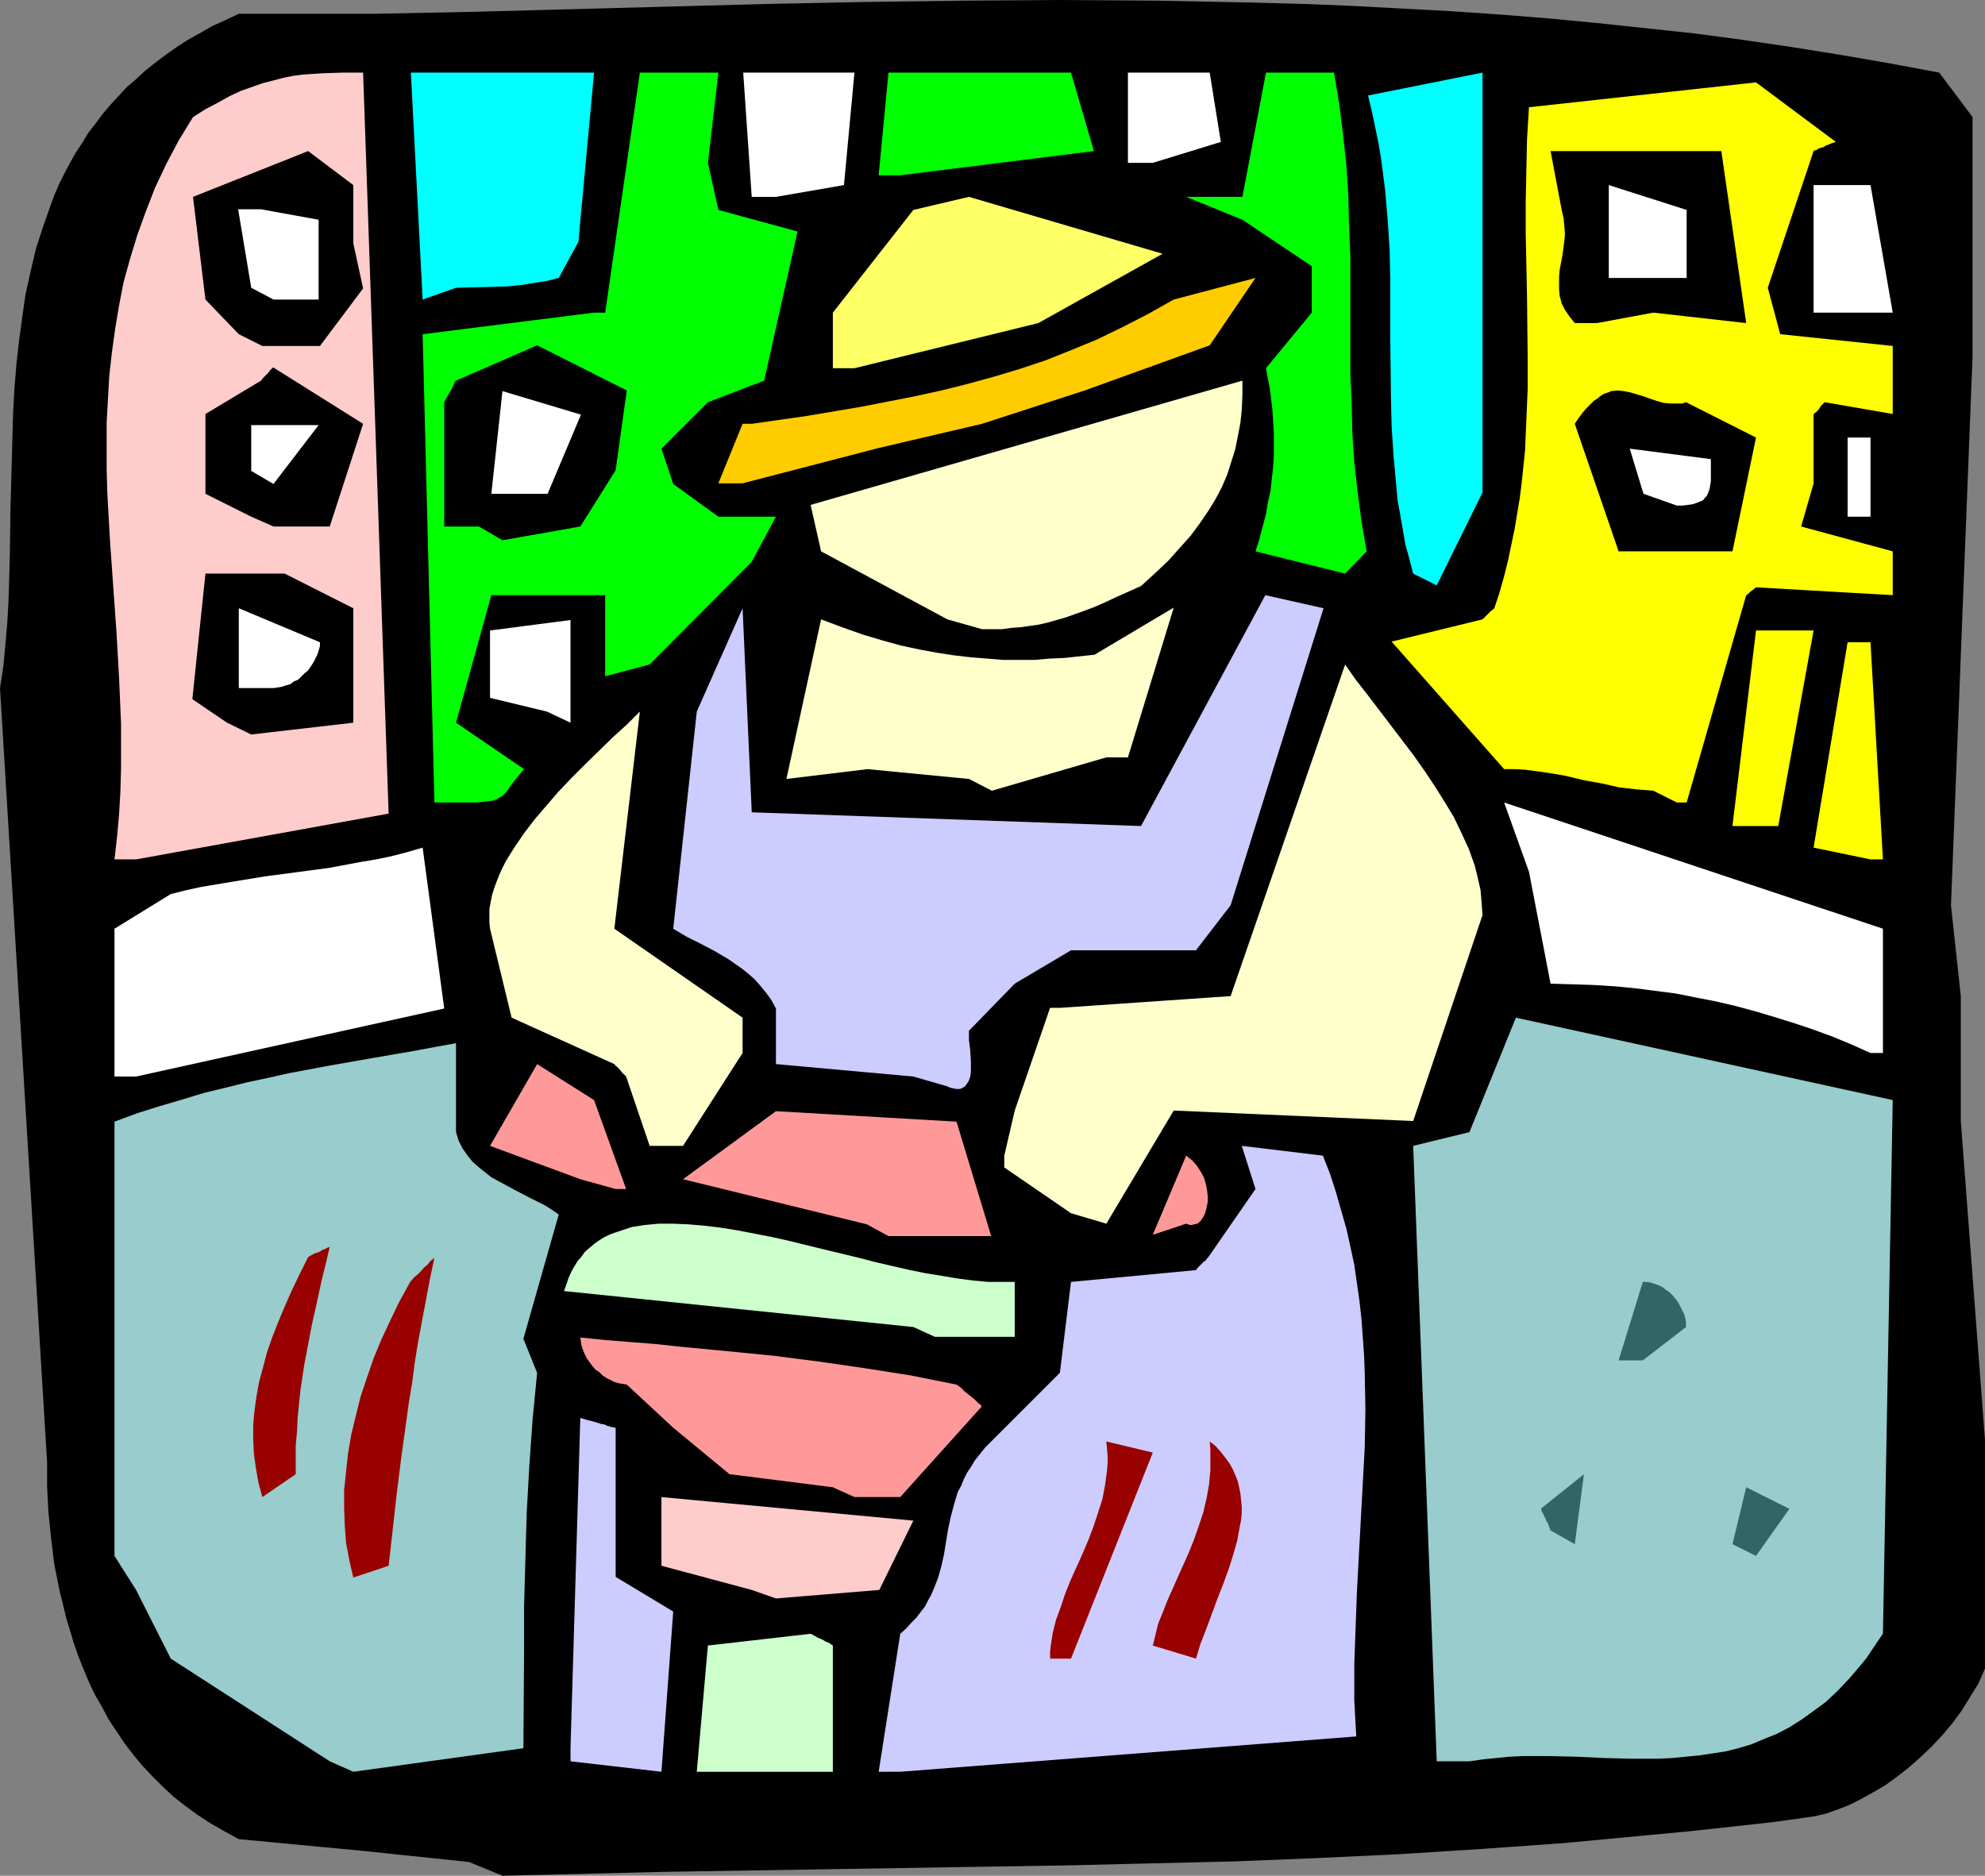 <?xml version="1.0" encoding="UTF-8" standalone="no"?>
<svg
   version="1.0"
   width="129.724mm"
   height="122.599mm"
   id="svg54"
   sodipodi:docname="Jackhammering 2.wmf"
   xmlns:inkscape="http://www.inkscape.org/namespaces/inkscape"
   xmlns:sodipodi="http://sodipodi.sourceforge.net/DTD/sodipodi-0.dtd"
   xmlns="http://www.w3.org/2000/svg"
   xmlns:svg="http://www.w3.org/2000/svg">
  <rect width="100%" height="100%" fill="#808080" stroke="none"/>
  <sodipodi:namedview
     id="namedview54"
     pagecolor="#ffffff"
     bordercolor="#000000"
     borderopacity="0.25"
     inkscape:showpageshadow="2"
     inkscape:pageopacity="0.0"
     inkscape:pagecheckerboard="0"
     inkscape:deskcolor="#d1d1d1"
     inkscape:document-units="mm" />
  <defs
     id="defs1">
    <pattern
       id="WMFhbasepattern"
       patternUnits="userSpaceOnUse"
       width="6"
       height="6"
       x="0"
       y="0" />
  </defs>
  <path
     style="fill:#000000;fill-opacity:1;fill-rule:evenodd;stroke:none"
     d="m 115.867,459.973 -26.179,-2.747 -30.704,-2.908 -3.555,-1.939 -3.394,-1.939 -3.232,-2.1 -3.07,-2.262 -2.909,-2.262 -2.747,-2.585 -2.586,-2.585 -2.424,-2.585 -2.262,-2.747 -2.101,-2.747 -1.939,-2.908 -1.939,-2.908 -1.616,-3.07 -1.778,-3.07 -1.454,-3.07 -1.293,-3.07 -1.293,-3.231 -1.131,-3.231 -0.97,-3.231 -0.97,-3.231 -0.808,-3.393 -0.808,-3.231 -1.293,-6.463 -0.808,-6.624 -0.646,-6.301 -0.323,-6.301 v -5.978 L 0,169.966 l 0.808,-5.17 0.485,-5.17 0.485,-5.493 0.323,-5.493 0.162,-5.493 0.162,-5.816 0.162,-11.633 0.323,-11.794 0.323,-11.794 0.323,-5.978 0.485,-5.978 0.646,-5.816 0.808,-5.978 0.808,-5.655 1.293,-5.816 1.293,-5.493 1.778,-5.493 1.939,-5.493 0.97,-2.585 1.131,-2.585 1.293,-2.585 1.293,-2.423 1.454,-2.585 1.616,-2.423 1.454,-2.423 1.778,-2.262 1.778,-2.423 1.939,-2.262 1.939,-2.1 2.101,-2.262 2.262,-1.939 2.262,-2.1 2.424,-1.939 2.586,-1.939 2.747,-1.939 2.747,-1.777 2.909,-1.616 3.07,-1.777 3.232,-1.454 3.394,-1.616 H 93.081 L 117.321,2.908 165.64,1.616 189.718,0.969 213.797,0.485 237.875,0.162 261.953,0 l 23.917,0.162 24.078,0.485 11.958,0.323 12.12,0.485 11.958,0.646 12.12,0.646 11.958,0.808 12.12,0.969 11.958,1.131 12.12,1.293 12.12,1.293 12.12,1.616 12.12,1.777 12.12,1.939 12.12,2.1 12.12,2.262 8.242,10.986 v 59.133 l -5.333,135.552 2.424,22.457 v 14.056 16.803 l 5.979,78.843 v 14.056 42.33 l -1.616,3.716 -2.101,3.393 -2.101,3.393 -2.262,3.07 -2.586,3.07 -2.586,2.747 -2.909,2.747 -2.747,2.423 -2.909,2.262 -2.909,2.1 -3.07,1.777 -2.909,1.616 -2.909,1.454 -2.909,1.131 -2.747,0.969 -2.747,0.646 -10.342,1.454 -10.342,1.131 -10.342,1.131 -10.342,0.969 -20.523,1.939 -20.362,1.454 -20.362,1.293 -20.362,0.969 -20.2,0.808 -20.362,0.485 -20.038,0.485 -20.2,0.323 -40.077,0.646 -40.238,0.646 -20.038,0.485 -20.038,0.485 z"
     id="path1" />
  <path
     style="fill:#99cccc;fill-opacity:1;fill-rule:evenodd;stroke:none"
     d="M 81.446,435.093 42.178,409.727 33.613,392.763 28.28,384.361 V 277.083 l 5.656,-2.1 5.656,-1.777 5.494,-1.616 5.333,-1.616 5.333,-1.293 5.171,-1.293 5.333,-1.131 5.01,-1.131 10.342,-1.939 10.181,-1.777 10.342,-1.777 5.171,-0.969 5.333,-0.969 v 21.973 l 0.646,2.1 0.97,1.939 1.131,1.616 1.293,1.616 1.454,1.293 1.616,1.293 1.616,1.293 1.778,0.969 3.878,2.1 3.717,1.939 3.878,1.939 1.778,1.131 1.616,1.131 -8.726,30.697 3.394,8.401 -1.131,11.633 -0.808,11.471 -0.646,11.633 -0.323,11.633 -0.323,11.633 v 11.471 l -0.162,23.265 -42.016,5.816 z"
     id="path2" />
  <path
     style="fill:#ccccff;fill-opacity:1;fill-rule:evenodd;stroke:none"
     d="m 140.915,431.861 2.424,-81.59 1.616,0.485 1.293,0.323 1.131,0.323 0.97,0.323 0.97,0.162 0.646,0.323 0.646,0.162 0.323,0.162 h 0.323 l 0.646,0.162 h 0.162 v 36.837 l 14.221,8.563 -2.909,39.583 -22.462,-2.585 z"
     id="path3" />
  <path
     style="fill:#ccffcc;fill-opacity:1;fill-rule:evenodd;stroke:none"
     d="m 172.104,437.678 2.747,-31.182 25.371,-2.908 0.97,0.485 0.808,0.485 0.808,0.323 0.646,0.323 0.485,0.323 0.485,0.162 0.646,0.323 0.323,0.323 h 0.162 l 0.162,0.162 v 31.182 H 177.437 Z"
     id="path4" />
  <path
     style="fill:#ccccff;fill-opacity:1;fill-rule:evenodd;stroke:none"
     d="m 217.029,437.678 5.333,-34.09 1.454,-1.293 1.293,-1.454 1.293,-1.293 0.97,-1.293 1.131,-1.454 0.646,-1.293 0.808,-1.454 0.646,-1.454 1.131,-2.908 0.808,-2.908 0.646,-2.908 0.485,-3.07 0.485,-2.908 0.646,-3.07 0.808,-3.07 0.97,-3.231 0.808,-1.454 0.646,-1.616 0.808,-1.616 0.97,-1.454 0.97,-1.616 1.293,-1.616 1.293,-1.616 1.454,-1.454 16.968,-16.964 2.747,-22.457 30.866,-2.908 0.485,-0.646 0.485,-0.485 0.808,-0.808 0.646,-0.485 0.323,-0.485 0.162,-0.162 0.162,-0.162 v 0 l 11.635,-16.803 -3.394,-10.663 20.038,2.423 1.778,4.524 1.454,4.524 1.293,4.524 1.293,4.524 0.97,4.362 0.97,4.524 0.646,4.524 0.646,4.524 0.485,4.362 0.323,4.524 0.323,4.524 0.162,4.524 0.162,8.886 -0.162,9.048 -0.485,9.048 -0.97,17.772 -0.485,9.048 -0.323,8.886 -0.323,8.886 v 9.048 l 0.485,8.886 -112.635,8.724 z"
     id="path5" />
  <path
     style="fill:#99cccc;fill-opacity:1;fill-rule:evenodd;stroke:none"
     d="m 354.873,435.093 -5.818,-152.032 13.898,-3.393 11.474,-28.274 93.081,20.357 -2.424,131.836 -1.454,2.1 -1.293,1.939 -1.293,1.939 -1.454,1.777 -2.747,3.231 -2.909,3.07 -2.909,2.747 -3.07,2.262 -2.909,2.1 -3.07,1.939 -3.07,1.616 -3.232,1.293 -3.07,1.293 -3.232,0.969 -3.232,0.808 -3.232,0.485 -3.232,0.485 -3.394,0.323 -3.232,0.323 -3.394,0.162 h -6.787 l -6.626,-0.162 -6.787,-0.323 -6.626,-0.162 h -6.787 l -3.232,0.162 -3.232,0.323 -3.232,0.323 -3.394,0.485 z"
     id="path6" />
  <path
     style="fill:#990000;fill-opacity:1;fill-rule:evenodd;stroke:none"
     d="m 259.368,409.727 v -1.616 l 0.162,-1.454 0.485,-3.231 0.808,-3.231 1.131,-3.07 1.131,-3.393 1.293,-3.231 2.909,-6.463 1.454,-3.393 1.293,-3.393 1.131,-3.393 1.131,-3.554 0.646,-3.393 0.485,-3.554 0.162,-1.939 v -1.777 l -0.162,-1.777 -0.162,-1.777 11.474,2.747 -20.2,50.893 z"
     id="path7" />
  <path
     style="fill:#990000;fill-opacity:1;fill-rule:evenodd;stroke:none"
     d="m 284.739,406.496 0.646,-2.585 0.646,-2.747 1.131,-2.747 1.131,-2.908 1.293,-2.908 1.293,-2.908 2.747,-6.139 1.293,-3.231 1.131,-3.231 1.131,-3.393 0.808,-3.393 0.646,-3.554 0.323,-3.554 v -3.554 -1.777 l -0.162,-1.777 1.454,1.131 1.293,1.454 1.131,1.454 0.97,1.293 0.808,1.454 0.646,1.454 0.646,1.616 0.323,1.454 0.323,1.616 0.162,1.616 0.162,1.616 v 1.616 l -0.162,1.616 -0.323,1.616 -0.646,3.554 -0.97,3.393 -1.131,3.554 -1.293,3.554 -1.454,3.716 -2.747,7.432 -1.454,3.716 -1.131,3.716 z"
     id="path8" />
  <path
     style="fill:#ffcccc;fill-opacity:1;fill-rule:evenodd;stroke:none"
     d="m 185.678,392.763 -22.301,-5.978 v -16.964 l 62.216,5.816 -8.403,17.126 -25.533,2.1 z"
     id="path9" />
  <path
     style="fill:#990000;fill-opacity:1;fill-rule:evenodd;stroke:none"
     d="m 87.264,389.693 -0.97,-4.201 -0.808,-4.362 -0.323,-4.201 -0.162,-4.362 v -4.524 l 0.485,-4.524 0.485,-4.524 0.808,-4.685 1.131,-4.685 1.131,-4.524 1.616,-4.847 1.616,-4.685 1.939,-4.685 2.262,-4.847 2.262,-4.685 2.586,-4.685 0.97,-1.131 0.97,-0.808 0.808,-0.808 0.646,-0.808 0.646,-0.485 0.485,-0.485 0.323,-0.485 0.323,-0.323 0.485,-0.323 0.162,-0.162 0.162,-0.162 -1.131,5.332 -0.97,5.17 -0.97,5.17 -0.97,5.17 -0.808,5.008 -0.646,5.008 -0.808,4.847 -0.646,4.685 -1.293,9.371 -1.131,9.048 -0.97,8.724 -0.485,4.362 -0.485,4.201 z"
     id="path10" />
  <path
     style="fill:#326666;fill-opacity:1;fill-rule:evenodd;stroke:none"
     d="m 427.916,381.453 3.394,-14.056 10.666,5.332 -8.242,11.633 z"
     id="path11" />
  <path
     style="fill:#326666;fill-opacity:1;fill-rule:evenodd;stroke:none"
     d="m 382.992,378.06 -0.323,-0.808 -0.323,-0.969 -0.485,-0.646 -0.162,-0.646 -0.323,-0.485 -0.162,-0.485 -0.323,-0.485 -0.162,-0.485 v -0.162 l -0.162,-0.162 10.666,-8.563 -2.262,17.287 z"
     id="path12" />
  <path
     style="fill:#990000;fill-opacity:1;fill-rule:evenodd;stroke:none"
     d="m 64.802,369.821 -0.97,-3.554 -0.646,-3.716 -0.485,-3.554 -0.162,-3.554 v -3.393 l 0.323,-3.554 0.485,-3.554 0.646,-3.554 0.97,-3.554 0.97,-3.716 1.293,-3.716 1.454,-3.716 1.616,-3.878 1.778,-4.039 1.939,-4.039 2.101,-4.201 0.808,-0.485 0.97,-0.485 0.646,-0.162 0.646,-0.323 0.485,-0.323 0.485,-0.162 0.646,-0.323 0.323,-0.162 h 0.323 v -0.162 l -0.97,4.201 -0.97,3.878 -0.808,3.716 -0.808,3.716 -0.808,3.554 -0.646,3.393 -1.293,6.786 -0.97,6.463 -0.646,6.463 -0.162,3.393 -0.323,3.554 v 3.393 3.716 z"
     id="path13" />
  <path
     style="fill:#ff9999;fill-opacity:1;fill-rule:evenodd;stroke:none"
     d="m 205.717,367.397 -25.533,-3.231 -13.898,-11.471 -11.474,-10.663 -0.97,-0.162 -0.97,-0.162 -1.131,-0.323 -0.97,-0.485 -0.97,-0.485 -0.97,-0.646 -0.808,-0.808 -0.97,-0.646 -0.808,-0.969 -1.293,-1.777 -0.485,-0.969 -0.485,-1.131 -0.323,-0.969 -0.162,-0.969 -0.162,-1.131 6.302,0.646 6.141,0.485 6.141,0.485 5.979,0.646 11.797,1.131 11.474,1.131 11.312,1.454 11.15,1.616 11.312,1.777 5.656,1.131 5.656,1.131 1.131,0.808 0.97,0.969 0.808,0.646 0.808,0.646 0.646,0.485 0.485,0.485 0.323,0.323 0.323,0.323 0.485,0.323 0.162,0.323 h 0.162 l -20.2,22.457 h -11.312 z"
     id="path14" />
  <path
     style="fill:#326666;fill-opacity:1;fill-rule:evenodd;stroke:none"
     d="m 399.798,336.054 5.979,-19.388 h 0.97 l 0.97,0.162 0.97,0.323 0.97,0.323 0.97,0.485 0.808,0.646 0.97,0.646 0.808,0.808 0.646,0.808 0.646,0.808 0.485,0.969 0.485,0.969 0.485,0.969 0.323,1.131 0.162,0.969 v 1.131 l -10.666,8.24 z"
     id="path15" />
  <path
     style="fill:#ccffcc;fill-opacity:1;fill-rule:evenodd;stroke:none"
     d="m 225.593,327.814 -86.294,-8.886 0.646,-1.777 0.485,-1.454 0.646,-1.454 0.808,-1.454 0.808,-1.293 0.97,-1.131 0.808,-1.131 1.131,-0.969 1.131,-0.969 1.131,-0.808 1.293,-0.808 1.293,-0.646 1.293,-0.485 1.454,-0.485 1.454,-0.485 1.454,-0.485 3.232,-0.485 3.394,-0.323 h 3.555 l 3.717,0.162 3.878,0.323 4.04,0.485 4.04,0.646 4.202,0.808 4.202,0.808 4.363,0.969 8.565,2.1 8.726,2.1 4.363,1.131 4.202,0.969 4.202,0.969 4.04,0.808 4.04,0.646 3.878,0.646 3.717,0.485 3.555,0.323 h 3.394 3.232 v 13.571 h -19.715 z"
     id="path16" />
  <path
     style="fill:#ff9999;fill-opacity:1;fill-rule:evenodd;stroke:none"
     d="m 214.12,302.448 -45.41,-11.148 22.947,-16.803 44.602,2.585 8.565,28.274 h -25.371 z"
     id="path17" />
  <path
     style="fill:#ff9999;fill-opacity:1;fill-rule:evenodd;stroke:none"
     d="m 284.739,305.033 8.242,-19.549 1.454,1.131 1.131,1.293 0.97,1.454 0.808,1.454 0.485,1.616 0.323,1.616 0.162,1.454 v 1.454 l -0.323,1.454 -0.323,1.293 -0.485,0.969 -0.646,0.969 -0.808,0.646 -0.808,0.162 -0.485,0.162 h -0.485 l -0.485,-0.162 -0.485,-0.162 z"
     id="path18" />
  <path
     style="fill:#ffffcc;fill-opacity:1;fill-rule:evenodd;stroke:none"
     d="m 264.539,299.702 -16.483,-11.309 v -2.908 l 2.586,-11.148 8.726,-25.366 h 2.424 l 42.178,-2.908 28.28,-81.913 2.586,3.716 2.909,3.716 5.656,7.432 5.656,7.432 2.747,3.878 2.586,3.878 2.424,3.878 2.262,3.716 1.939,4.039 1.778,3.878 1.454,4.039 0.485,1.939 0.485,2.1 0.485,2.1 0.162,1.939 0.162,2.1 0.162,2.1 -17.13,50.893 -59.146,-2.585 -16.645,27.951 z"
     id="path19" />
  <path
     style="fill:#ff9999;fill-opacity:1;fill-rule:evenodd;stroke:none"
     d="m 143.339,291.3 -22.301,-8.24 11.635,-20.196 14.059,8.886 7.918,21.973 h -2.586 z"
     id="path20" />
  <path
     style="fill:#ffffcc;fill-opacity:1;fill-rule:evenodd;stroke:none"
     d="m 160.469,283.061 -5.818,-17.126 -0.97,-0.969 -0.646,-0.808 -0.485,-0.485 -0.323,-0.323 -0.323,-0.162 v -0.162 l -0.162,-0.162 -25.371,-11.471 -5.333,-21.973 -0.162,-1.616 v -1.616 -1.616 l 0.323,-1.777 0.323,-1.616 0.485,-1.616 0.646,-1.777 0.646,-1.616 0.808,-1.777 0.808,-1.616 2.101,-3.393 2.424,-3.554 2.586,-3.393 2.909,-3.393 3.07,-3.554 3.232,-3.393 3.394,-3.393 6.787,-6.624 3.394,-3.07 3.232,-3.231 -6.302,53.639 31.674,21.973 v 8.724 l -14.706,22.942 h -2.424 z"
     id="path21" />
  <path
     style="fill:#ffffff;fill-opacity:1;fill-rule:evenodd;stroke:none"
     d="m 28.28,265.935 v -36.514 l 13.898,-8.563 3.878,-0.969 3.717,-0.808 7.757,-1.293 7.918,-1.293 15.837,-2.1 7.757,-1.454 3.878,-0.646 3.878,-0.808 3.717,-0.969 3.878,-1.131 5.333,39.745 -76.114,16.803 z"
     id="path22" />
  <path
     style="fill:#ccccff;fill-opacity:1;fill-rule:evenodd;stroke:none"
     d="m 225.593,265.935 -33.936,-3.07 v -13.733 l -1.131,-2.1 -1.293,-1.777 -1.454,-1.777 -1.454,-1.616 -1.454,-1.293 -1.616,-1.293 -1.616,-1.131 -1.616,-1.131 -3.555,-2.1 -3.394,-1.777 -3.555,-1.777 -3.232,-1.939 5.818,-53.639 11.312,-25.527 2.262,50.408 96.152,3.393 30.704,-57.032 14.382,3.231 -22.947,73.35 -8.565,11.148 H 264.539 l -13.898,8.24 -11.312,11.633 v 0.969 1.293 l 0.323,2.585 0.162,2.747 v 1.293 1.293 l -0.162,1.131 -0.323,0.969 -0.485,0.808 -0.485,0.646 -0.808,0.485 -0.485,0.162 h -0.97 l -0.646,-0.162 -0.808,-0.162 -0.646,-0.323 z"
     id="path23" />
  <path
     style="fill:#ffffff;fill-opacity:1;fill-rule:evenodd;stroke:none"
     d="m 462.014,260.118 -4.686,-2.1 -4.686,-1.939 -4.848,-1.777 -4.848,-1.616 -4.686,-1.454 -4.848,-1.454 -4.848,-1.293 -4.848,-1.131 -5.01,-0.969 -4.848,-0.969 -5.01,-0.646 -5.01,-0.646 -5.171,-0.485 -5.171,-0.323 -5.171,-0.162 -5.333,-0.162 -5.333,-27.627 -6.141,-17.126 93.566,31.182 v 30.697 z"
     id="path24" />
  <path
     style="fill:#ffff00;fill-opacity:1;fill-rule:evenodd;stroke:none"
     d="m 462.014,212.295 -14.059,-2.908 8.403,-50.731 h 5.656 l 3.07,53.639 z"
     id="path25" />
  <path
     style="fill:#ffcccc;fill-opacity:1;fill-rule:evenodd;stroke:none"
     d="m 28.28,212.295 0.646,-5.655 0.485,-5.493 0.323,-5.493 0.162,-5.655 v -5.655 -5.655 l -0.485,-11.309 -0.646,-11.309 -0.808,-11.309 -0.808,-11.471 -0.646,-11.633 -0.162,-5.655 v -5.816 -5.816 l 0.323,-5.816 0.323,-5.655 0.646,-5.816 0.808,-5.816 0.97,-5.816 1.131,-5.816 1.616,-5.816 1.778,-5.816 2.101,-5.816 2.262,-5.816 2.747,-5.816 3.07,-5.816 1.778,-2.908 1.778,-2.908 3.07,-1.939 3.07,-1.616 2.909,-1.616 2.747,-1.293 2.747,-0.969 2.747,-0.969 2.586,-0.646 2.424,-0.646 2.424,-0.485 2.424,-0.323 5.01,-0.323 4.848,-0.162 h 5.01 l 6.302,183.052 -62.378,11.309 z"
     id="path26" />
  <path
     style="fill:#ffff00;fill-opacity:1;fill-rule:evenodd;stroke:none"
     d="m 427.916,204.056 5.818,-48.308 h 14.221 l -8.726,48.308 z"
     id="path27" />
  <path
     style="fill:#00ff00;fill-opacity:1;fill-rule:evenodd;stroke:none"
     d="m 107.302,198.239 -2.909,-115.68 42.339,-5.332 h 2.747 l 8.565,-59.294 h 19.392 l -2.586,22.296 2.586,11.633 19.554,5.332 -8.242,36.837 -13.898,5.332 -11.474,11.471 2.909,8.724 11.15,8.078 h 14.221 l -5.979,11.148 -25.21,25.366 -10.989,2.908 v -20.034 h -25.533 -2.586 l -8.726,31.505 16.806,11.471 -0.808,0.969 -0.808,0.969 -0.646,0.808 -0.646,0.808 -0.485,0.646 -0.485,0.808 -0.97,1.131 -0.485,0.485 -0.646,0.323 -0.808,0.485 -0.808,0.323 -1.131,0.162 -1.454,0.162 -1.454,0.162 h -1.939 z"
     id="path28" />
  <path
     style="fill:#ffff00;fill-opacity:1;fill-rule:evenodd;stroke:none"
     d="m 408.363,195.331 -1.939,-0.162 -2.101,-0.162 -4.363,-0.485 -4.202,-0.969 -4.525,-0.808 -4.686,-1.131 -4.848,-0.808 -2.424,-0.323 -2.424,-0.323 -2.747,-0.162 h -2.586 l -27.795,-31.505 22.462,-5.493 0.97,-0.969 0.646,-0.646 0.485,-0.485 0.485,-0.323 0.162,-0.162 0.162,-0.162 v 0 l 1.293,-3.878 1.131,-4.039 0.97,-3.878 0.808,-3.878 0.808,-3.878 0.646,-3.878 0.646,-3.878 0.485,-3.878 0.808,-7.755 0.323,-7.594 0.323,-7.594 v -7.755 l -0.162,-15.349 -0.323,-15.349 v -7.755 l 0.162,-7.755 0.162,-7.755 0.485,-7.917 56.075,-6.139 19.715,14.702 -0.97,0.323 -0.808,0.323 -0.808,0.323 -0.485,0.323 -0.646,0.162 -0.485,0.162 -0.485,0.323 -0.485,0.162 h -0.162 l -0.162,0.162 -11.312,33.767 3.07,11.471 27.795,2.908 v 16.803 l -16.806,-2.908 -0.97,0.969 -0.485,0.808 -0.485,0.485 -0.323,0.323 -0.323,0.162 v 0.162 h -0.162 V 119.396 l -3.07,10.663 22.624,6.139 v 10.825 l -33.774,-1.939 -0.808,0.646 -0.646,0.485 -0.323,0.323 -0.323,0.323 -0.162,0.162 h -0.162 l -14.706,51.216 h -2.424 z"
     id="path29" />
  <path
     style="fill:#ffffcc;fill-opacity:1;fill-rule:evenodd;stroke:none"
     d="m 239.329,192.423 -25.048,-2.423 -20.038,2.423 8.565,-39.422 5.171,1.939 5.01,1.777 4.848,1.454 4.686,1.293 4.525,0.969 4.363,0.808 4.202,0.646 4.202,0.485 4.04,0.323 3.878,0.323 h 3.878 3.878 l 3.717,-0.323 3.717,-0.162 7.434,-0.808 19.554,-11.633 -11.312,36.998 h -5.333 l -28.28,8.24 z"
     id="path30" />
  <path
     style="fill:#000000;fill-opacity:1;fill-rule:evenodd;stroke:none"
     d="m 56.075,178.529 -8.565,-5.816 3.232,-31.02 h 5.333 14.221 l 16.968,8.563 v 2.908 25.366 l -25.21,2.908 z"
     id="path31" />
  <path
     style="fill:#ffffff;fill-opacity:1;fill-rule:evenodd;stroke:none"
     d="m 135.097,175.782 -14.059,-3.393 v -16.641 l 19.877,-2.585 v 25.366 z"
     id="path32" />
  <path
     style="fill:#ffffff;fill-opacity:1;fill-rule:evenodd;stroke:none"
     d="m 58.984,169.966 v -19.711 l 20.038,8.401 v 0.969 l -0.323,1.131 -0.323,0.969 -0.485,0.969 -0.485,0.969 -1.293,1.939 -0.808,0.646 -0.808,0.808 -0.808,0.808 -1.131,0.485 -0.808,0.646 -1.131,0.323 -0.97,0.323 -0.97,0.162 -0.97,0.162 z"
     id="path33" />
  <path
     style="fill:#ffffcc;fill-opacity:1;fill-rule:evenodd;stroke:none"
     d="m 233.997,153.001 -31.189,-16.803 -2.586,-11.471 106.656,-30.697 v 3.554 l -0.162,3.554 -0.323,3.231 -0.646,3.393 -0.646,3.231 -0.97,3.07 -0.97,3.07 -1.293,3.07 -1.616,3.07 -1.778,2.908 -2.101,3.07 -2.262,3.07 -2.747,3.07 -2.747,3.07 -3.232,3.07 -3.555,3.231 -3.232,1.454 -2.909,1.293 -2.747,1.293 -2.586,1.131 -2.586,0.969 -2.262,0.808 -2.262,0.808 -2.262,0.646 -2.262,0.646 -2.101,0.485 -4.525,0.646 -2.262,0.162 -2.262,0.323 h -2.424 -2.586 z"
     id="path34" />
  <path
     style="fill:#00ff00;fill-opacity:1;fill-rule:evenodd;stroke:none"
     d="m 332.249,141.692 -22.139,-5.493 0.97,-3.07 0.808,-3.07 0.808,-3.07 0.485,-2.908 0.646,-2.908 0.323,-3.07 0.323,-2.747 0.162,-2.908 v -2.747 -2.747 l -0.162,-2.747 -0.162,-2.747 -0.646,-5.332 -0.97,-5.17 11.312,-13.733 V 65.757 l -17.13,-11.471 -13.898,-5.655 h 13.898 l 5.818,-30.697 h 16.806 l 0.646,3.878 0.646,3.878 0.97,7.755 0.808,7.594 0.485,7.594 0.162,7.432 0.323,7.432 v 14.541 14.541 l 0.323,7.27 0.162,7.109 0.485,7.27 0.808,7.27 0.97,7.27 0.646,3.878 0.646,3.554 z"
     id="path35" />
  <path
     style="fill:#00ffff;fill-opacity:1;fill-rule:evenodd;stroke:none"
     d="m 349.056,141.692 -0.97,-3.716 -0.97,-3.554 -0.646,-3.716 -0.646,-3.716 -0.646,-3.554 -0.323,-3.716 -0.646,-7.109 -0.485,-7.27 -0.162,-7.27 -0.162,-14.379 V 69.15 l -0.162,-7.432 -0.485,-7.432 -0.646,-7.432 -0.485,-3.878 -0.485,-3.716 -0.646,-3.878 -0.808,-3.878 -0.808,-3.878 -0.97,-4.039 28.28,-5.655 V 121.658 l -11.312,22.942 z"
     id="path36" />
  <path
     style="fill:#000000;fill-opacity:1;fill-rule:evenodd;stroke:none"
     d="m 399.798,136.199 -10.827,-31.505 0.97,-1.454 0.97,-1.293 0.97,-1.131 0.97,-0.969 0.808,-0.808 0.97,-0.646 0.808,-0.646 0.808,-0.485 0.97,-0.323 0.808,-0.323 1.616,-0.162 1.454,0.162 1.616,0.323 1.616,0.485 1.616,0.485 3.232,1.131 1.778,0.485 1.778,0.162 h 1.778 0.97 l 0.97,-0.323 17.291,8.724 -5.818,28.112 h -22.139 z"
     id="path37" />
  <path
     style="fill:#000000;fill-opacity:1;fill-rule:evenodd;stroke:none"
     d="m 118.291,130.059 h -8.565 V 99.362 l 0.485,-0.969 0.485,-0.808 0.323,-0.646 0.485,-0.646 0.162,-0.485 0.323,-0.485 0.162,-0.646 0.323,-0.323 v -0.323 h 0.162 l 20.038,-8.724 22.139,11.148 -2.747,19.711 -8.726,13.895 -19.23,3.393 z"
     id="path38" />
  <path
     style="fill:#000000;fill-opacity:1;fill-rule:evenodd;stroke:none"
     d="m 62.054,127.636 -11.312,-5.655 v -19.711 l 13.736,-8.24 0.485,-0.646 0.485,-0.485 0.808,-0.808 0.485,-0.646 0.323,-0.323 0.162,-0.162 0.162,-0.162 h 0.162 l 22.139,13.895 -8.242,25.366 H 67.549 Z"
     id="path39" />
  <path
     style="fill:#ffffff;fill-opacity:1;fill-rule:evenodd;stroke:none"
     d="m 456.358,127.636 v -19.549 0 h 5.656 v 0 19.549 z"
     id="path40" />
  <path
     style="fill:#ffffff;fill-opacity:1;fill-rule:evenodd;stroke:none"
     d="m 405.939,121.981 -3.394,-11.148 20.038,2.585 v 2.908 1.293 1.293 l -0.162,0.969 -0.162,0.969 -0.323,0.808 -0.323,0.808 -0.485,0.485 -0.485,0.646 -0.808,0.323 -0.808,0.323 -0.97,0.323 -1.131,0.162 -1.293,0.162 h -1.454 z"
     id="path41" />
  <path
     style="fill:#ffffff;fill-opacity:1;fill-rule:evenodd;stroke:none"
     d="m 121.361,121.981 2.747,-25.366 19.392,5.816 -8.242,19.549 h -8.565 z"
     id="path42" />
  <path
     style="fill:#ffffff;fill-opacity:1;fill-rule:evenodd;stroke:none"
     d="m 62.054,116.326 v -11.309 h 16.645 l -11.15,14.541 z"
     id="path43" />
  <path
     style="fill:#ffcc00;fill-opacity:1;fill-rule:evenodd;stroke:none"
     d="m 177.437,119.396 5.979,-14.702 h 2.262 l 13.574,-1.939 13.413,-2.262 6.626,-1.293 6.626,-1.293 6.626,-1.454 6.464,-1.616 6.464,-1.777 6.464,-1.939 6.302,-2.1 6.464,-2.585 6.302,-2.585 6.302,-3.07 6.302,-3.231 6.302,-3.554 20.2,-5.332 -11.312,16.641 -30.866,11.148 -25.371,8.24 -25.533,5.978 -33.613,8.724 z"
     id="path44" />
  <path
     style="fill:#ffff66;fill-opacity:1;fill-rule:evenodd;stroke:none"
     d="M 205.717,90.961 V 77.228 l 19.877,-25.366 13.736,-3.231 47.834,14.056 -30.704,17.126 -45.41,11.148 z"
     id="path45" />
  <path
     style="fill:#000000;fill-opacity:1;fill-rule:evenodd;stroke:none"
     d="M 58.984,82.559 50.742,73.996 47.672,48.631 76.114,37.321 87.264,45.723 V 60.102 L 89.688,71.25 79.022,85.468 H 64.802 Z"
     id="path46" />
  <path
     style="fill:#000000;fill-opacity:1;fill-rule:evenodd;stroke:none"
     d="m 388.971,79.813 -0.646,-0.808 -0.646,-0.808 -1.131,-1.616 -0.808,-1.616 -0.485,-1.777 -0.162,-1.616 V 69.957 68.342 l 0.162,-1.777 0.646,-3.393 0.485,-3.554 0.162,-1.777 -0.162,-1.939 -0.162,-1.939 -0.485,-2.1 -2.747,-14.541 h 42.178 l 6.141,42.491 -22.947,-2.585 -13.898,2.585 z"
     id="path47" />
  <path
     style="fill:#ffffff;fill-opacity:1;fill-rule:evenodd;stroke:none"
     d="M 447.955,77.228 V 45.723 h 14.059 l 5.494,31.505 h -14.059 z"
     id="path48" />
  <path
     style="fill:#ffffff;fill-opacity:1;fill-rule:evenodd;stroke:none"
     d="M 62.054,71.088 58.822,51.701 h 5.656 l 14.221,2.585 V 73.996 H 67.549 Z"
     id="path49" />
  <path
     style="fill:#00ffff;fill-opacity:1;fill-rule:evenodd;stroke:none"
     d="m 104.393,73.996 -2.909,-56.063 h 45.248 l -3.878,41.845 -4.848,8.886 -3.232,0.808 -3.232,0.485 -3.07,0.485 -3.232,0.323 -6.302,0.162 -6.302,0.162 z"
     id="path50" />
  <path
     style="fill:#ffffff;fill-opacity:1;fill-rule:evenodd;stroke:none"
     d="M 397.374,68.665 V 45.723 l 19.23,6.139 v 16.803 h -14.059 z"
     id="path51" />
  <path
     style="fill:#ffffff;fill-opacity:1;fill-rule:evenodd;stroke:none"
     d="m 185.678,48.631 -2.101,-30.697 h 27.472 l -2.586,27.789 -16.806,2.908 z"
     id="path52" />
  <path
     style="fill:#00ff00;fill-opacity:1;fill-rule:evenodd;stroke:none"
     d="m 217.029,43.299 2.424,-25.366 h 45.086 l 5.656,19.388 -47.834,5.978 z"
     id="path53" />
  <path
     style="fill:#ffffff;fill-opacity:1;fill-rule:evenodd;stroke:none"
     d="m 278.598,40.23 v -22.296 h 20.2 l 2.747,17.126 -16.806,5.17 z"
     id="path54" />
</svg>
